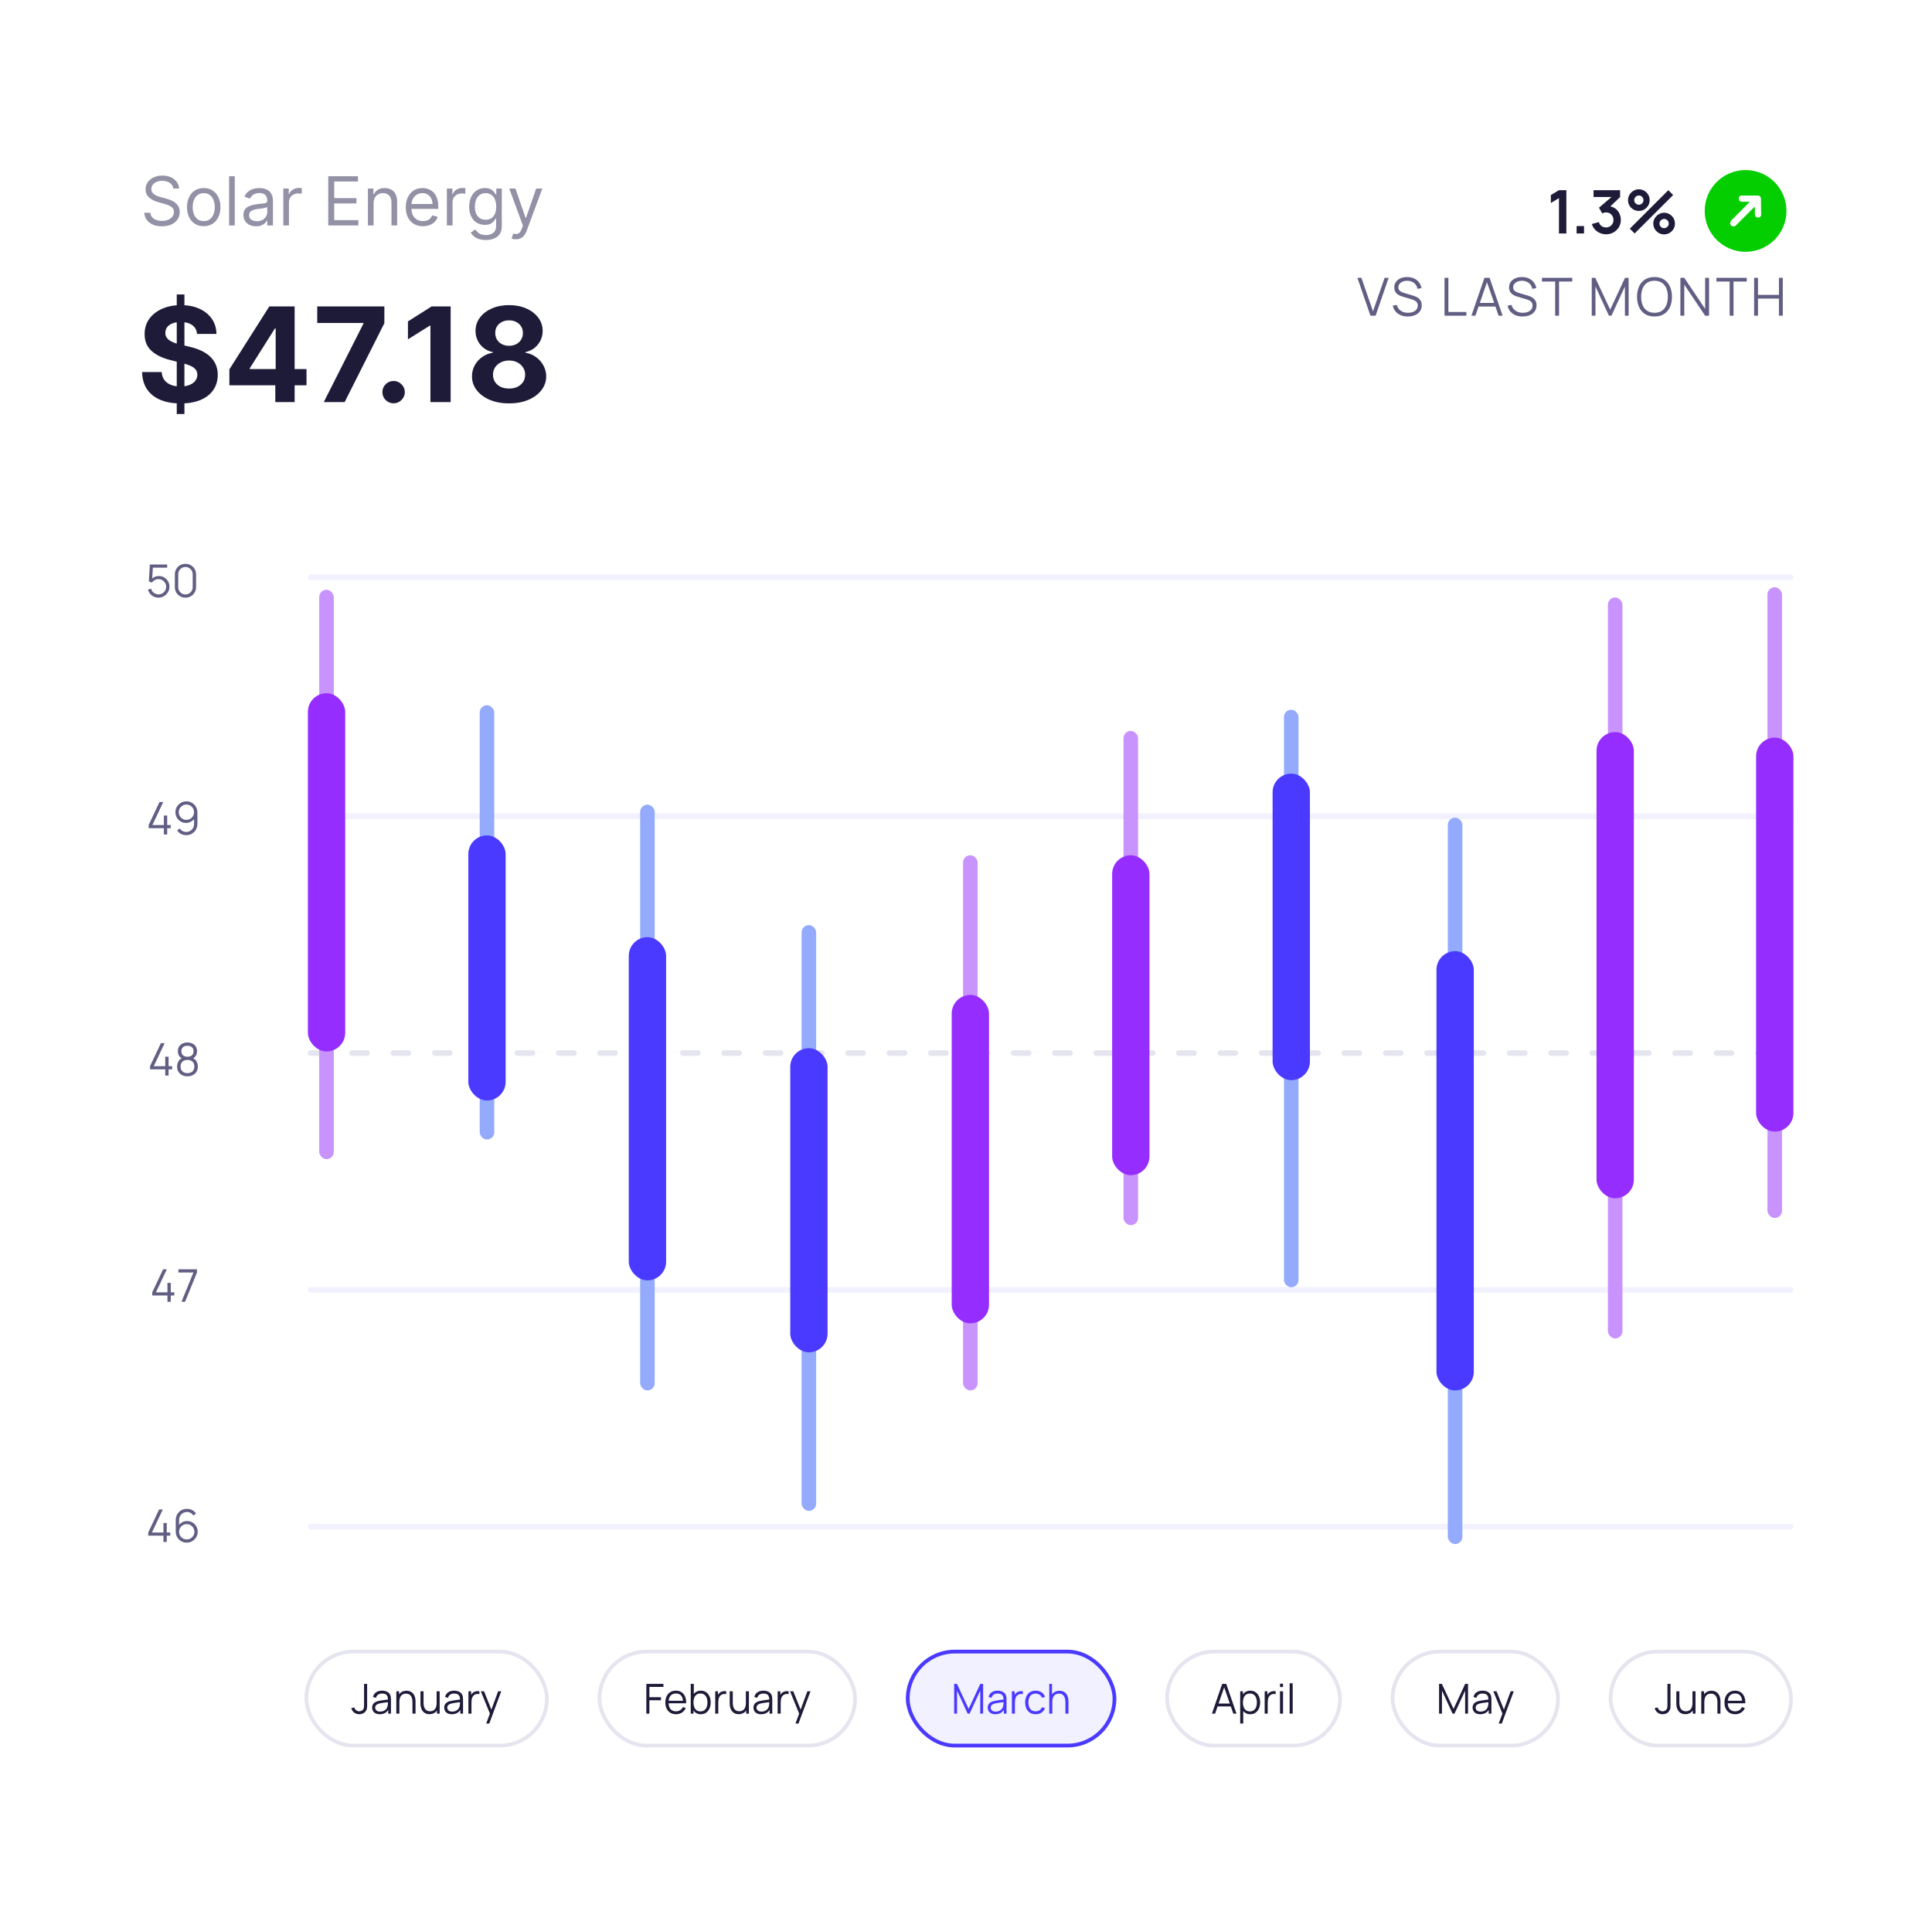 <svg width="514" height="513" viewBox="0 0 514 513" fill="none" xmlns="http://www.w3.org/2000/svg">
<g filter="url(#filter0_d_3769_2485)">
<path d="M6 24.933C6 13.887 14.954 4.933 26 4.933H488C499.046 4.933 508 13.887 508 24.933V484.933C508 495.979 499.046 504.933 488 504.933H26C14.954 504.933 6 495.979 6 484.933V24.933Z" fill="white"/>
</g>
<rect x="310.5" y="439.433" width="46" height="25" rx="12.5" stroke="#E5E5EF"/>
<path d="M322.43 455.933L325.158 448.013H326.23L328.958 455.933H328.117L325.526 448.464H325.845L323.271 455.933H322.43ZM323.645 454.014V453.255H327.737V454.014H323.645ZM332.619 456.098C332.073 456.098 331.611 455.961 331.233 455.686C330.855 455.407 330.569 455.031 330.375 454.558C330.181 454.081 330.084 453.548 330.084 452.958C330.084 452.356 330.181 451.821 330.375 451.352C330.573 450.879 330.863 450.506 331.244 450.235C331.625 449.964 332.095 449.828 332.652 449.828C333.195 449.828 333.66 449.966 334.049 450.241C334.438 450.516 334.735 450.89 334.94 451.363C335.149 451.836 335.254 452.367 335.254 452.958C335.254 453.552 335.149 454.085 334.94 454.558C334.731 455.031 334.43 455.407 334.038 455.686C333.646 455.961 333.173 456.098 332.619 456.098ZM329.946 458.573V449.993H330.672V454.465H330.76V458.573H329.946ZM332.537 455.345C332.951 455.345 333.296 455.24 333.571 455.031C333.846 454.822 334.051 454.538 334.187 454.179C334.326 453.816 334.396 453.409 334.396 452.958C334.396 452.51 334.328 452.107 334.192 451.748C334.056 451.388 333.849 451.104 333.571 450.895C333.296 450.686 332.945 450.582 332.52 450.582C332.106 450.582 331.761 450.682 331.486 450.884C331.215 451.086 331.011 451.366 330.876 451.726C330.74 452.081 330.672 452.492 330.672 452.958C330.672 453.416 330.74 453.827 330.876 454.19C331.011 454.549 331.217 454.831 331.492 455.037C331.767 455.242 332.115 455.345 332.537 455.345ZM336.461 455.933V449.993H337.187V451.423L337.044 451.236C337.11 451.06 337.197 450.899 337.303 450.752C337.409 450.602 337.525 450.479 337.649 450.384C337.803 450.248 337.983 450.145 338.188 450.076C338.394 450.002 338.601 449.96 338.81 449.949C339.019 449.934 339.21 449.949 339.382 449.993V450.752C339.166 450.697 338.929 450.684 338.672 450.714C338.416 450.743 338.179 450.846 337.963 451.022C337.765 451.176 337.616 451.361 337.517 451.577C337.418 451.79 337.352 452.017 337.319 452.259C337.286 452.497 337.27 452.734 337.27 452.969V455.933H336.461ZM340.535 448.866V447.958H341.344V448.866H340.535ZM340.535 455.933V449.993H341.344V455.933H340.535ZM343.103 455.933V447.848H343.911V455.933H343.103Z" fill="#1E1B39"/>
<rect x="370.5" y="439.433" width="44" height="25" rx="12.5" stroke="#E5E5EF"/>
<path d="M382.855 455.933V448.013H383.598L386.711 454.674L389.807 448.013H390.561V455.928H389.791V449.817L386.969 455.933H386.447L383.631 449.817V455.933H382.855ZM393.804 456.098C393.357 456.098 392.981 456.017 392.676 455.856C392.376 455.695 392.15 455.48 392 455.213C391.85 454.945 391.774 454.653 391.774 454.338C391.774 454.015 391.839 453.74 391.967 453.513C392.099 453.282 392.277 453.093 392.5 452.947C392.728 452.8 392.99 452.688 393.287 452.611C393.588 452.538 393.919 452.474 394.282 452.419C394.649 452.36 395.007 452.31 395.355 452.27C395.707 452.226 396.015 452.184 396.279 452.144L395.993 452.32C396.004 451.733 395.89 451.298 395.652 451.016C395.414 450.734 394.999 450.593 394.409 450.593C394.002 450.593 393.657 450.684 393.375 450.868C393.096 451.051 392.9 451.341 392.786 451.737L392 451.506C392.136 450.974 392.409 450.561 392.819 450.268C393.23 449.975 393.764 449.828 394.42 449.828C394.963 449.828 395.423 449.931 395.8 450.136C396.182 450.338 396.451 450.631 396.609 451.016C396.682 451.188 396.73 451.381 396.752 451.594C396.774 451.806 396.785 452.023 396.785 452.243V455.933H396.064V454.443L396.273 454.531C396.072 455.04 395.758 455.429 395.333 455.697C394.908 455.964 394.398 456.098 393.804 456.098ZM393.897 455.4C394.275 455.4 394.605 455.332 394.887 455.196C395.17 455.06 395.397 454.875 395.569 454.641C395.742 454.402 395.854 454.135 395.905 453.838C395.949 453.647 395.973 453.438 395.976 453.211C395.98 452.98 395.982 452.807 395.982 452.694L396.29 452.853C396.015 452.89 395.716 452.926 395.393 452.963C395.074 453 394.759 453.042 394.447 453.09C394.139 453.137 393.861 453.194 393.611 453.26C393.443 453.308 393.28 453.376 393.122 453.464C392.964 453.548 392.834 453.662 392.731 453.805C392.632 453.948 392.583 454.125 392.583 454.338C392.583 454.51 392.625 454.677 392.709 454.839C392.797 455 392.937 455.134 393.127 455.24C393.322 455.346 393.578 455.4 393.897 455.4ZM398.731 458.573L399.88 455.455L399.897 456.379L397.295 449.993H398.153L400.287 455.334H399.935L401.904 449.993H402.729L399.539 458.573H398.731Z" fill="#1E1B39"/>
<rect x="428.5" y="439.433" width="48" height="25" rx="12.5" stroke="#E5E5EF"/>
<path d="M442.339 456.093C441.811 456.093 441.358 455.946 440.981 455.653C440.603 455.359 440.348 454.967 440.216 454.476L441.025 454.283C441.091 454.573 441.243 454.818 441.481 455.02C441.723 455.218 442.007 455.317 442.334 455.317C442.539 455.317 442.746 455.268 442.955 455.169C443.168 455.07 443.335 454.906 443.456 454.679C443.536 454.521 443.582 454.351 443.593 454.168C443.608 453.981 443.615 453.757 443.615 453.497V448.013H444.429V453.497C444.429 453.717 444.427 453.916 444.424 454.096C444.42 454.272 444.4 454.443 444.363 454.608C444.33 454.769 444.266 454.932 444.171 455.097C443.98 455.431 443.723 455.68 443.401 455.845C443.082 456.01 442.728 456.093 442.339 456.093ZM448.36 456.082C448.005 456.082 447.693 456.027 447.425 455.917C447.161 455.807 446.936 455.658 446.749 455.471C446.566 455.284 446.417 455.071 446.303 454.833C446.19 454.591 446.107 454.336 446.056 454.069C446.005 453.797 445.979 453.528 445.979 453.26V449.993H446.793V453.024C446.793 453.35 446.824 453.652 446.886 453.931C446.949 454.21 447.048 454.454 447.183 454.663C447.323 454.868 447.501 455.027 447.717 455.141C447.937 455.255 448.203 455.312 448.514 455.312C448.8 455.312 449.052 455.262 449.268 455.163C449.488 455.064 449.671 454.923 449.818 454.74C449.968 454.553 450.082 454.327 450.159 454.063C450.236 453.795 450.274 453.495 450.274 453.161L450.846 453.288C450.846 453.896 450.74 454.408 450.527 454.822C450.315 455.236 450.021 455.55 449.647 455.763C449.273 455.975 448.844 456.082 448.36 456.082ZM450.357 455.933V454.47H450.274V449.993H451.083V455.933H450.357ZM456.91 455.933V452.903C456.91 452.573 456.879 452.27 456.817 451.995C456.754 451.716 456.653 451.474 456.514 451.269C456.378 451.06 456.201 450.899 455.981 450.785C455.764 450.671 455.5 450.615 455.189 450.615C454.903 450.615 454.65 450.664 454.43 450.763C454.213 450.862 454.03 451.005 453.88 451.192C453.733 451.375 453.621 451.599 453.544 451.863C453.467 452.127 453.429 452.428 453.429 452.765L452.857 452.639C452.857 452.03 452.963 451.518 453.176 451.104C453.388 450.69 453.682 450.376 454.056 450.164C454.43 449.951 454.859 449.845 455.343 449.845C455.698 449.845 456.008 449.9 456.272 450.01C456.54 450.12 456.765 450.268 456.949 450.455C457.136 450.642 457.286 450.857 457.4 451.099C457.513 451.337 457.596 451.592 457.647 451.863C457.698 452.131 457.724 452.398 457.724 452.666V455.933H456.91ZM452.615 455.933V449.993H453.346V451.456H453.429V455.933H452.615ZM461.633 456.098C461.053 456.098 460.551 455.97 460.126 455.713C459.704 455.456 459.376 455.095 459.141 454.63C458.906 454.164 458.789 453.618 458.789 452.991C458.789 452.342 458.905 451.781 459.136 451.308C459.367 450.835 459.691 450.47 460.109 450.213C460.531 449.956 461.028 449.828 461.6 449.828C462.186 449.828 462.687 449.964 463.101 450.235C463.515 450.503 463.829 450.888 464.042 451.39C464.254 451.892 464.351 452.492 464.333 453.189H463.508V452.903C463.493 452.133 463.327 451.551 463.008 451.159C462.692 450.767 462.23 450.571 461.622 450.571C460.984 450.571 460.494 450.778 460.153 451.192C459.816 451.606 459.647 452.197 459.647 452.963C459.647 453.711 459.816 454.292 460.153 454.707C460.494 455.117 460.976 455.323 461.6 455.323C462.025 455.323 462.395 455.225 462.711 455.031C463.03 454.833 463.281 454.549 463.464 454.179L464.218 454.47C463.983 454.987 463.636 455.389 463.178 455.675C462.723 455.957 462.208 456.098 461.633 456.098ZM459.361 453.189V452.512H463.899V453.189H459.361Z" fill="#1E1B39"/>
<rect x="241.5" y="439.433" width="55" height="25" rx="12.5" fill="#F2F1FF"/>
<rect x="241.5" y="439.433" width="55" height="25" rx="12.5" stroke="#4A3AFF"/>
<path d="M253.85 455.933V448.013H254.593L257.706 454.674L260.802 448.013H261.556V455.928H260.786V449.817L257.964 455.933H257.442L254.626 449.817V455.933H253.85ZM264.799 456.098C264.351 456.098 263.975 456.017 263.671 455.856C263.37 455.695 263.145 455.48 262.995 455.213C262.844 454.945 262.769 454.653 262.769 454.338C262.769 454.015 262.833 453.74 262.962 453.513C263.094 453.282 263.271 453.093 263.495 452.947C263.722 452.8 263.985 452.688 264.282 452.611C264.582 452.538 264.914 452.474 265.277 452.419C265.644 452.36 266.001 452.31 266.35 452.27C266.702 452.226 267.01 452.184 267.274 452.144L266.988 452.32C266.999 451.733 266.885 451.298 266.647 451.016C266.408 450.734 265.994 450.593 265.404 450.593C264.997 450.593 264.652 450.684 264.37 450.868C264.091 451.051 263.895 451.341 263.781 451.737L262.995 451.506C263.13 450.974 263.403 450.561 263.814 450.268C264.225 449.975 264.758 449.828 265.415 449.828C265.957 449.828 266.417 449.931 266.795 450.136C267.176 450.338 267.446 450.631 267.604 451.016C267.677 451.188 267.725 451.381 267.747 451.594C267.769 451.806 267.78 452.023 267.78 452.243V455.933H267.059V454.443L267.268 454.531C267.066 455.04 266.753 455.429 266.328 455.697C265.902 455.964 265.393 456.098 264.799 456.098ZM264.892 455.4C265.27 455.4 265.6 455.332 265.882 455.196C266.164 455.06 266.392 454.875 266.564 454.641C266.736 454.402 266.848 454.135 266.9 453.838C266.944 453.647 266.967 453.438 266.971 453.211C266.975 452.98 266.977 452.807 266.977 452.694L267.285 452.853C267.01 452.89 266.711 452.926 266.388 452.963C266.069 453 265.754 453.042 265.442 453.09C265.134 453.137 264.855 453.194 264.606 453.26C264.437 453.308 264.274 453.376 264.117 453.464C263.959 453.548 263.829 453.662 263.726 453.805C263.627 453.948 263.578 454.125 263.578 454.338C263.578 454.51 263.62 454.677 263.704 454.839C263.792 455 263.931 455.134 264.122 455.24C264.316 455.346 264.573 455.4 264.892 455.4ZM269.211 455.933V449.993H269.937V451.423L269.794 451.236C269.86 451.06 269.947 450.899 270.053 450.752C270.159 450.602 270.275 450.479 270.399 450.384C270.553 450.248 270.733 450.145 270.938 450.076C271.144 450.002 271.351 449.96 271.56 449.949C271.769 449.934 271.96 449.949 272.132 449.993V450.752C271.916 450.697 271.679 450.684 271.422 450.714C271.166 450.743 270.929 450.846 270.713 451.022C270.515 451.176 270.366 451.361 270.267 451.577C270.168 451.79 270.102 452.017 270.069 452.259C270.036 452.497 270.02 452.734 270.02 452.969V455.933H269.211ZM275.532 456.098C274.934 456.098 274.428 455.964 274.014 455.697C273.6 455.429 273.284 455.06 273.068 454.591C272.855 454.118 272.745 453.575 272.738 452.963C272.745 452.34 272.859 451.793 273.079 451.324C273.299 450.851 273.616 450.484 274.03 450.224C274.445 449.96 274.947 449.828 275.537 449.828C276.139 449.828 276.661 449.975 277.105 450.268C277.552 450.561 277.858 450.963 278.023 451.473L277.231 451.726C277.092 451.37 276.87 451.095 276.566 450.901C276.265 450.703 275.921 450.604 275.532 450.604C275.096 450.604 274.734 450.704 274.448 450.906C274.162 451.104 273.95 451.381 273.81 451.737C273.671 452.092 273.6 452.501 273.596 452.963C273.603 453.674 273.768 454.246 274.091 454.679C274.414 455.108 274.894 455.323 275.532 455.323C275.935 455.323 276.278 455.231 276.56 455.048C276.846 454.861 277.063 454.589 277.209 454.234L278.023 454.476C277.803 455.004 277.481 455.407 277.055 455.686C276.63 455.961 276.122 456.098 275.532 456.098ZM283.449 455.933V452.903C283.449 452.573 283.418 452.27 283.355 451.995C283.293 451.716 283.192 451.474 283.053 451.269C282.917 451.06 282.739 450.899 282.519 450.785C282.303 450.671 282.039 450.615 281.727 450.615C281.441 450.615 281.188 450.664 280.968 450.763C280.752 450.862 280.569 451.005 280.418 451.192C280.272 451.375 280.16 451.599 280.083 451.863C280.006 452.127 279.967 452.428 279.967 452.765L279.395 452.639C279.395 452.03 279.502 451.518 279.714 451.104C279.927 450.69 280.22 450.376 280.594 450.164C280.968 449.951 281.397 449.845 281.881 449.845C282.237 449.845 282.547 449.9 282.811 450.01C283.078 450.12 283.304 450.268 283.487 450.455C283.674 450.642 283.825 450.857 283.938 451.099C284.052 451.337 284.134 451.592 284.186 451.863C284.237 452.131 284.263 452.398 284.263 452.666V455.933H283.449ZM279.153 455.933V448.013H279.885V452.485H279.967V455.933H279.153Z" fill="#4A3AFF"/>
<rect x="159.5" y="439.433" width="68" height="25" rx="12.5" stroke="#E5E5EF"/>
<path d="M171.958 455.933V448.013H176.507V448.822H172.767V451.572H175.847V452.375H172.767V455.933H171.958ZM179.854 456.098C179.274 456.098 178.772 455.97 178.347 455.713C177.925 455.456 177.597 455.095 177.362 454.63C177.128 454.164 177.01 453.618 177.01 452.991C177.01 452.342 177.126 451.781 177.357 451.308C177.588 450.835 177.912 450.47 178.33 450.213C178.752 449.956 179.249 449.828 179.821 449.828C180.407 449.828 180.908 449.964 181.322 450.235C181.737 450.503 182.05 450.888 182.263 451.39C182.475 451.892 182.573 452.492 182.554 453.189H181.729V452.903C181.715 452.133 181.548 451.551 181.229 451.159C180.913 450.767 180.451 450.571 179.843 450.571C179.205 450.571 178.715 450.778 178.374 451.192C178.037 451.606 177.868 452.197 177.868 452.963C177.868 453.711 178.037 454.292 178.374 454.707C178.715 455.117 179.197 455.323 179.821 455.323C180.246 455.323 180.616 455.225 180.932 455.031C181.251 454.833 181.502 454.549 181.685 454.179L182.439 454.47C182.204 454.987 181.858 455.389 181.399 455.675C180.945 455.957 180.429 456.098 179.854 456.098ZM177.582 453.189V452.512H182.12V453.189H177.582ZM186.442 456.098C185.896 456.098 185.434 455.961 185.056 455.686C184.679 455.407 184.393 455.031 184.198 454.558C184.004 454.081 183.907 453.548 183.907 452.958C183.907 452.356 184.004 451.821 184.198 451.352C184.396 450.879 184.686 450.506 185.067 450.235C185.449 449.964 185.918 449.828 186.475 449.828C187.018 449.828 187.484 449.966 187.872 450.241C188.261 450.516 188.558 450.89 188.763 451.363C188.972 451.836 189.077 452.367 189.077 452.958C189.077 453.552 188.972 454.085 188.763 454.558C188.554 455.031 188.254 455.407 187.861 455.686C187.469 455.961 186.996 456.098 186.442 456.098ZM183.769 455.933V448.013H184.583V451.462H184.495V455.933H183.769ZM186.36 455.345C186.774 455.345 187.119 455.24 187.394 455.031C187.669 454.822 187.874 454.538 188.01 454.179C188.149 453.816 188.219 453.409 188.219 452.958C188.219 452.51 188.151 452.107 188.015 451.748C187.88 451.388 187.673 451.104 187.394 450.895C187.119 450.686 186.769 450.582 186.343 450.582C185.929 450.582 185.584 450.682 185.309 450.884C185.038 451.086 184.835 451.366 184.699 451.726C184.563 452.081 184.495 452.492 184.495 452.958C184.495 453.416 184.563 453.827 184.699 454.19C184.835 454.549 185.04 454.831 185.315 455.037C185.59 455.242 185.938 455.345 186.36 455.345ZM190.285 455.933V449.993H191.011V451.423L190.868 451.236C190.934 451.06 191.02 450.899 191.126 450.752C191.232 450.602 191.348 450.479 191.473 450.384C191.627 450.248 191.806 450.145 192.012 450.076C192.217 450.002 192.424 449.96 192.633 449.949C192.842 449.934 193.033 449.949 193.205 449.993V450.752C192.989 450.697 192.752 450.684 192.496 450.714C192.239 450.743 192.002 450.846 191.786 451.022C191.588 451.176 191.44 451.361 191.341 451.577C191.242 451.79 191.176 452.017 191.143 452.259C191.11 452.497 191.093 452.734 191.093 452.969V455.933H190.285ZM196.52 456.082C196.164 456.082 195.853 456.027 195.585 455.917C195.321 455.807 195.096 455.658 194.909 455.471C194.725 455.284 194.577 455.071 194.463 454.833C194.349 454.591 194.267 454.336 194.216 454.069C194.164 453.797 194.139 453.528 194.139 453.26V449.993H194.953V453.024C194.953 453.35 194.984 453.652 195.046 453.931C195.108 454.21 195.207 454.454 195.343 454.663C195.482 454.868 195.66 455.027 195.877 455.141C196.097 455.255 196.362 455.312 196.674 455.312C196.96 455.312 197.211 455.262 197.428 455.163C197.648 455.064 197.831 454.923 197.978 454.74C198.128 454.553 198.242 454.327 198.319 454.063C198.396 453.795 198.434 453.495 198.434 453.161L199.006 453.288C199.006 453.896 198.9 454.408 198.687 454.822C198.474 455.236 198.181 455.55 197.807 455.763C197.433 455.975 197.004 456.082 196.52 456.082ZM198.517 455.933V454.47H198.434V449.993H199.243V455.933H198.517ZM202.479 456.098C202.032 456.098 201.656 456.017 201.352 455.856C201.051 455.695 200.826 455.48 200.675 455.213C200.525 454.945 200.45 454.653 200.45 454.338C200.45 454.015 200.514 453.74 200.642 453.513C200.774 453.282 200.952 453.093 201.176 452.947C201.403 452.8 201.665 452.688 201.962 452.611C202.263 452.538 202.595 452.474 202.958 452.419C203.324 452.36 203.682 452.31 204.03 452.27C204.382 452.226 204.69 452.184 204.954 452.144L204.668 452.32C204.679 451.733 204.566 451.298 204.327 451.016C204.089 450.734 203.675 450.593 203.084 450.593C202.677 450.593 202.333 450.684 202.05 450.868C201.772 451.051 201.575 451.341 201.462 451.737L200.675 451.506C200.811 450.974 201.084 450.561 201.495 450.268C201.905 449.975 202.439 449.828 203.095 449.828C203.638 449.828 204.098 449.931 204.476 450.136C204.857 450.338 205.127 450.631 205.284 451.016C205.358 451.188 205.405 451.381 205.427 451.594C205.449 451.806 205.46 452.023 205.46 452.243V455.933H204.74V454.443L204.949 454.531C204.747 455.04 204.434 455.429 204.008 455.697C203.583 455.964 203.073 456.098 202.479 456.098ZM202.573 455.4C202.95 455.4 203.28 455.332 203.563 455.196C203.845 455.06 204.072 454.875 204.245 454.641C204.417 454.402 204.529 454.135 204.58 453.838C204.624 453.647 204.648 453.438 204.652 453.211C204.655 452.98 204.657 452.807 204.657 452.694L204.965 452.853C204.69 452.89 204.391 452.926 204.069 452.963C203.75 453 203.434 453.042 203.123 453.09C202.815 453.137 202.536 453.194 202.287 453.26C202.118 453.308 201.955 453.376 201.797 453.464C201.64 453.548 201.509 453.662 201.407 453.805C201.308 453.948 201.258 454.125 201.258 454.338C201.258 454.51 201.3 454.677 201.385 454.839C201.473 455 201.612 455.134 201.803 455.24C201.997 455.346 202.254 455.4 202.573 455.4ZM206.892 455.933V449.993H207.618V451.423L207.475 451.236C207.541 451.06 207.627 450.899 207.734 450.752C207.84 450.602 207.955 450.479 208.08 450.384C208.234 450.248 208.414 450.145 208.619 450.076C208.824 450.002 209.032 449.96 209.241 449.949C209.45 449.934 209.64 449.949 209.813 449.993V450.752C209.596 450.697 209.36 450.684 209.103 450.714C208.846 450.743 208.61 450.846 208.394 451.022C208.196 451.176 208.047 451.361 207.948 451.577C207.849 451.79 207.783 452.017 207.75 452.259C207.717 452.497 207.701 452.734 207.701 452.969V455.933H206.892ZM211.628 458.573L212.777 455.455L212.794 456.379L210.192 449.993H211.05L213.184 455.334H212.832L214.801 449.993H215.626L212.436 458.573H211.628Z" fill="#1E1B39"/>
<rect x="81.5" y="439.433" width="64" height="25" rx="12.5" stroke="#E5E5EF"/>
<path d="M95.583 456.093C95.055 456.093 94.603 455.946 94.225 455.653C93.847 455.359 93.592 454.967 93.46 454.476L94.269 454.283C94.335 454.573 94.487 454.818 94.725 455.02C94.967 455.218 95.252 455.317 95.578 455.317C95.783 455.317 95.99 455.268 96.199 455.169C96.412 455.07 96.579 454.906 96.7 454.679C96.781 454.521 96.826 454.351 96.837 454.168C96.852 453.981 96.859 453.757 96.859 453.497V448.013H97.673V453.497C97.673 453.717 97.672 453.916 97.668 454.096C97.664 454.272 97.644 454.443 97.607 454.608C97.574 454.769 97.51 454.932 97.415 455.097C97.224 455.431 96.968 455.68 96.645 455.845C96.326 456.01 95.972 456.093 95.583 456.093ZM101.032 456.098C100.585 456.098 100.209 456.017 99.905 455.856C99.604 455.695 99.379 455.48 99.228 455.213C99.078 454.945 99.003 454.653 99.003 454.338C99.003 454.015 99.067 453.74 99.195 453.513C99.328 453.282 99.505 453.093 99.729 452.947C99.956 452.8 100.218 452.688 100.515 452.611C100.816 452.538 101.148 452.474 101.511 452.419C101.878 452.36 102.235 452.31 102.583 452.27C102.935 452.226 103.243 452.184 103.507 452.144L103.221 452.32C103.232 451.733 103.119 451.298 102.88 451.016C102.642 450.734 102.228 450.593 101.637 450.593C101.23 450.593 100.886 450.684 100.603 450.868C100.325 451.051 100.129 451.341 100.015 451.737L99.228 451.506C99.364 450.974 99.637 450.561 100.048 450.268C100.459 449.975 100.992 449.828 101.648 449.828C102.191 449.828 102.651 449.931 103.029 450.136C103.41 450.338 103.68 450.631 103.837 451.016C103.911 451.188 103.958 451.381 103.98 451.594C104.002 451.806 104.013 452.023 104.013 452.243V455.933H103.293V454.443L103.502 454.531C103.3 455.04 102.987 455.429 102.561 455.697C102.136 455.964 101.626 456.098 101.032 456.098ZM101.126 455.4C101.504 455.4 101.834 455.332 102.116 455.196C102.398 455.06 102.626 454.875 102.798 454.641C102.97 454.402 103.082 454.135 103.133 453.838C103.177 453.647 103.201 453.438 103.205 453.211C103.209 452.98 103.21 452.807 103.21 452.694L103.518 452.853C103.243 452.89 102.945 452.926 102.622 452.963C102.303 453 101.988 453.042 101.676 453.09C101.368 453.137 101.089 453.194 100.84 453.26C100.671 453.308 100.508 453.376 100.35 453.464C100.193 453.548 100.063 453.662 99.96 453.805C99.861 453.948 99.811 454.125 99.811 454.338C99.811 454.51 99.854 454.677 99.938 454.839C100.026 455 100.165 455.134 100.356 455.24C100.55 455.346 100.807 455.4 101.126 455.4ZM109.735 455.933V452.903C109.735 452.573 109.704 452.27 109.642 451.995C109.579 451.716 109.479 451.474 109.339 451.269C109.204 451.06 109.026 450.899 108.806 450.785C108.589 450.671 108.325 450.615 108.014 450.615C107.728 450.615 107.475 450.664 107.255 450.763C107.038 450.862 106.855 451.005 106.705 451.192C106.558 451.375 106.446 451.599 106.369 451.863C106.292 452.127 106.254 452.428 106.254 452.765L105.682 452.639C105.682 452.03 105.788 451.518 106.001 451.104C106.213 450.69 106.507 450.376 106.881 450.164C107.255 449.951 107.684 449.845 108.168 449.845C108.523 449.845 108.833 449.9 109.097 450.01C109.365 450.12 109.59 450.268 109.774 450.455C109.961 450.642 110.111 450.857 110.225 451.099C110.338 451.337 110.421 451.592 110.472 451.863C110.524 452.131 110.549 452.398 110.549 452.666V455.933H109.735ZM105.44 455.933V449.993H106.171V451.456H106.254V455.933H105.44ZM114.248 456.082C113.892 456.082 113.581 456.027 113.313 455.917C113.049 455.807 112.824 455.658 112.637 455.471C112.453 455.284 112.305 455.071 112.191 454.833C112.077 454.591 111.995 454.336 111.944 454.069C111.892 453.797 111.867 453.528 111.867 453.26V449.993H112.681V453.024C112.681 453.35 112.712 453.652 112.774 453.931C112.836 454.21 112.935 454.454 113.071 454.663C113.21 454.868 113.388 455.027 113.605 455.141C113.825 455.255 114.09 455.312 114.402 455.312C114.688 455.312 114.939 455.262 115.156 455.163C115.376 455.064 115.559 454.923 115.706 454.74C115.856 454.553 115.97 454.327 116.047 454.063C116.124 453.795 116.162 453.495 116.162 453.161L116.734 453.288C116.734 453.896 116.628 454.408 116.415 454.822C116.202 455.236 115.909 455.55 115.535 455.763C115.161 455.975 114.732 456.082 114.248 456.082ZM116.245 455.933V454.47H116.162V449.993H116.971V455.933H116.245ZM120.207 456.098C119.76 456.098 119.384 456.017 119.08 455.856C118.779 455.695 118.554 455.48 118.403 455.213C118.253 454.945 118.178 454.653 118.178 454.338C118.178 454.015 118.242 453.74 118.37 453.513C118.502 453.282 118.68 453.093 118.904 452.947C119.131 452.8 119.393 452.688 119.69 452.611C119.991 452.538 120.323 452.474 120.686 452.419C121.052 452.36 121.41 452.31 121.758 452.27C122.11 452.226 122.418 452.184 122.682 452.144L122.396 452.32C122.407 451.733 122.294 451.298 122.055 451.016C121.817 450.734 121.403 450.593 120.812 450.593C120.405 450.593 120.061 450.684 119.778 450.868C119.5 451.051 119.303 451.341 119.19 451.737L118.403 451.506C118.539 450.974 118.812 450.561 119.223 450.268C119.633 449.975 120.167 449.828 120.823 449.828C121.366 449.828 121.826 449.931 122.204 450.136C122.585 450.338 122.855 450.631 123.012 451.016C123.086 451.188 123.133 451.381 123.155 451.594C123.177 451.806 123.188 452.023 123.188 452.243V455.933H122.468V454.443L122.677 454.531C122.475 455.04 122.162 455.429 121.736 455.697C121.311 455.964 120.801 456.098 120.207 456.098ZM120.301 455.4C120.678 455.4 121.008 455.332 121.291 455.196C121.573 455.06 121.8 454.875 121.973 454.641C122.145 454.402 122.257 454.135 122.308 453.838C122.352 453.647 122.376 453.438 122.38 453.211C122.383 452.98 122.385 452.807 122.385 452.694L122.693 452.853C122.418 452.89 122.119 452.926 121.797 452.963C121.478 453 121.162 453.042 120.851 453.09C120.543 453.137 120.264 453.194 120.015 453.26C119.846 453.308 119.683 453.376 119.525 453.464C119.368 453.548 119.237 453.662 119.135 453.805C119.036 453.948 118.986 454.125 118.986 454.338C118.986 454.51 119.028 454.677 119.113 454.839C119.201 455 119.34 455.134 119.531 455.24C119.725 455.346 119.982 455.4 120.301 455.4ZM124.62 455.933V449.993H125.346V451.423L125.203 451.236C125.269 451.06 125.355 450.899 125.462 450.752C125.568 450.602 125.683 450.479 125.808 450.384C125.962 450.248 126.142 450.145 126.347 450.076C126.552 450.002 126.76 449.96 126.969 449.949C127.178 449.934 127.368 449.949 127.541 449.993V450.752C127.324 450.697 127.088 450.684 126.831 450.714C126.574 450.743 126.338 450.846 126.122 451.022C125.924 451.176 125.775 451.361 125.676 451.577C125.577 451.79 125.511 452.017 125.478 452.259C125.445 452.497 125.429 452.734 125.429 452.969V455.933H124.62ZM129.356 458.573L130.505 455.455L130.522 456.379L127.92 449.993H128.778L130.912 455.334H130.56L132.529 449.993H133.354L130.164 458.573H129.356Z" fill="#1E1B39"/>
<path d="M43.478 410.261V408.587H39.434V407.747L42.326 401.621H43.316L40.424 407.747H43.478V405.227H44.366V407.747H45.308V408.587H44.366V410.261H43.478ZM49.674 410.441C49.134 410.441 48.642 410.311 48.198 410.051C47.758 409.787 47.406 409.431 47.142 408.983C46.882 408.531 46.752 408.023 46.752 407.459V404.465C46.752 403.885 46.882 403.369 47.142 402.917C47.402 402.461 47.756 402.103 48.204 401.843C48.656 401.579 49.168 401.447 49.74 401.447C50.232 401.447 50.688 401.555 51.108 401.771C51.532 401.987 51.878 402.289 52.146 402.677L51.468 403.235C51.284 402.947 51.04 402.717 50.736 402.545C50.432 402.373 50.1 402.287 49.74 402.287C49.336 402.287 48.976 402.385 48.66 402.581C48.344 402.777 48.096 403.035 47.916 403.355C47.736 403.671 47.646 404.015 47.646 404.387V406.271L47.424 406.019C47.676 405.623 48.006 405.303 48.414 405.059C48.826 404.815 49.274 404.693 49.758 404.693C50.294 404.693 50.776 404.821 51.204 405.077C51.632 405.329 51.972 405.671 52.224 406.103C52.476 406.535 52.602 407.019 52.602 407.555C52.602 408.087 52.468 408.571 52.2 409.007C51.936 409.443 51.582 409.791 51.138 410.051C50.698 410.311 50.21 410.441 49.674 410.441ZM49.674 409.583C50.05 409.583 50.392 409.493 50.7 409.313C51.012 409.133 51.258 408.889 51.438 408.581C51.622 408.273 51.714 407.931 51.714 407.555C51.714 407.179 51.622 406.837 51.438 406.529C51.258 406.217 51.014 405.971 50.706 405.791C50.398 405.607 50.056 405.515 49.68 405.515C49.304 405.515 48.962 405.607 48.654 405.791C48.346 405.971 48.1 406.217 47.916 406.529C47.736 406.837 47.646 407.179 47.646 407.555C47.646 407.927 47.736 408.267 47.916 408.575C48.096 408.883 48.34 409.129 48.648 409.313C48.956 409.493 49.298 409.583 49.674 409.583Z" fill="#615E83"/>
<path d="M43.959 286.188V284.514H39.914V283.674L42.806 277.548H43.797L40.904 283.674H43.959V281.154H44.846V283.674H45.788V284.514H44.846V286.188H43.959ZM49.867 286.368C49.327 286.368 48.849 286.26 48.433 286.044C48.021 285.828 47.697 285.526 47.461 285.138C47.229 284.746 47.113 284.288 47.113 283.764C47.113 283.228 47.243 282.752 47.503 282.336C47.763 281.916 48.159 281.598 48.691 281.382L48.679 281.73C48.235 281.566 47.897 281.298 47.665 280.926C47.433 280.554 47.317 280.142 47.317 279.69C47.317 279.21 47.427 278.798 47.647 278.454C47.867 278.106 48.167 277.838 48.547 277.65C48.931 277.462 49.371 277.368 49.867 277.368C50.363 277.368 50.803 277.462 51.187 277.65C51.571 277.838 51.873 278.106 52.093 278.454C52.313 278.798 52.423 279.21 52.423 279.69C52.423 280.142 52.311 280.552 52.087 280.92C51.867 281.288 51.529 281.558 51.073 281.73L51.043 281.382C51.575 281.594 51.973 281.91 52.237 282.33C52.505 282.75 52.639 283.228 52.639 283.764C52.639 284.288 52.521 284.746 52.285 285.138C52.049 285.526 51.723 285.828 51.307 286.044C50.891 286.26 50.411 286.368 49.867 286.368ZM49.867 285.522C50.411 285.522 50.853 285.372 51.193 285.072C51.533 284.768 51.703 284.332 51.703 283.764C51.703 283.188 51.535 282.752 51.199 282.456C50.863 282.156 50.419 282.006 49.867 282.006C49.315 282.006 48.873 282.156 48.541 282.456C48.209 282.752 48.043 283.188 48.043 283.764C48.043 284.332 48.211 284.768 48.547 285.072C48.883 285.372 49.323 285.522 49.867 285.522ZM49.867 281.154C50.347 281.154 50.737 281.032 51.037 280.788C51.337 280.54 51.487 280.174 51.487 279.69C51.487 279.206 51.337 278.844 51.037 278.604C50.737 278.36 50.347 278.238 49.867 278.238C49.387 278.238 48.997 278.36 48.697 278.604C48.401 278.844 48.253 279.206 48.253 279.69C48.253 280.174 48.401 280.54 48.697 280.788C48.997 281.032 49.387 281.154 49.867 281.154Z" fill="#615E83"/>
<path d="M44.546 346.355V344.681H40.502V343.841L43.394 337.715H44.384L41.492 343.841H44.546V341.321H45.434V343.841H46.376V344.681H45.434V346.355H44.546ZM48.282 346.355L51.462 338.573H47.461V337.715H52.404V338.573L49.23 346.355H48.282Z" fill="#615E83"/>
<path d="M43.595 222.022V220.348H39.551V219.508L42.443 213.382H43.433L40.541 219.508H43.595V216.988H44.483V219.508H45.425V220.348H44.483V222.022H43.595ZM49.596 213.208C50.14 213.208 50.632 213.34 51.072 213.604C51.516 213.864 51.868 214.22 52.128 214.672C52.388 215.12 52.518 215.624 52.518 216.184V219.184C52.518 219.76 52.388 220.276 52.128 220.732C51.868 221.188 51.512 221.548 51.06 221.812C50.612 222.072 50.102 222.202 49.53 222.202C49.038 222.202 48.582 222.094 48.162 221.878C47.746 221.658 47.402 221.356 47.13 220.972L47.802 220.414C47.986 220.698 48.23 220.926 48.534 221.098C48.842 221.27 49.174 221.356 49.53 221.356C49.938 221.356 50.298 221.26 50.61 221.068C50.926 220.872 51.174 220.616 51.354 220.3C51.538 219.98 51.63 219.634 51.63 219.262V217.378L51.846 217.63C51.598 218.026 51.268 218.346 50.856 218.59C50.448 218.834 50 218.956 49.512 218.956C48.98 218.956 48.498 218.828 48.066 218.572C47.638 218.316 47.298 217.972 47.046 217.54C46.798 217.108 46.674 216.626 46.674 216.094C46.674 215.562 46.806 215.078 47.07 214.642C47.334 214.202 47.688 213.854 48.132 213.598C48.576 213.338 49.064 213.208 49.596 213.208ZM49.596 214.06C49.22 214.06 48.878 214.152 48.57 214.336C48.262 214.516 48.016 214.76 47.832 215.068C47.652 215.376 47.562 215.718 47.562 216.094C47.562 216.47 47.652 216.812 47.832 217.12C48.012 217.428 48.256 217.674 48.564 217.858C48.872 218.038 49.214 218.128 49.59 218.128C49.966 218.128 50.308 218.038 50.616 217.858C50.928 217.674 51.174 217.428 51.354 217.12C51.538 216.812 51.63 216.47 51.63 216.094C51.63 215.722 51.538 215.382 51.354 215.074C51.174 214.766 50.93 214.52 50.622 214.336C50.314 214.152 49.972 214.06 49.596 214.06Z" fill="#615E83"/>
<path d="M42.144 159.012C41.696 159.012 41.282 158.92 40.902 158.736C40.522 158.552 40.198 158.298 39.93 157.974C39.662 157.65 39.47 157.278 39.354 156.858L40.2 156.63C40.276 156.942 40.414 157.212 40.614 157.44C40.814 157.664 41.048 157.838 41.316 157.962C41.588 158.086 41.872 158.148 42.168 158.148C42.552 158.148 42.896 158.056 43.2 157.872C43.508 157.684 43.752 157.436 43.932 157.128C44.112 156.82 44.202 156.482 44.202 156.114C44.202 155.734 44.108 155.392 43.92 155.088C43.732 154.78 43.484 154.536 43.176 154.356C42.868 154.176 42.532 154.086 42.168 154.086C41.76 154.086 41.408 154.176 41.112 154.356C40.816 154.532 40.58 154.754 40.404 155.022L39.6 154.686L39.864 150.192H44.478V151.038H40.254L40.692 150.624L40.458 154.458L40.236 154.164C40.484 153.88 40.784 153.658 41.136 153.498C41.488 153.338 41.858 153.258 42.246 153.258C42.778 153.258 43.258 153.386 43.686 153.642C44.114 153.894 44.454 154.236 44.706 154.668C44.958 155.1 45.084 155.582 45.084 156.114C45.084 156.642 44.95 157.126 44.682 157.566C44.414 158.002 44.058 158.352 43.614 158.616C43.17 158.88 42.68 159.012 42.144 159.012ZM49.34 159.012C48.808 159.012 48.328 158.888 47.9 158.64C47.476 158.392 47.14 158.056 46.892 157.632C46.644 157.204 46.52 156.724 46.52 156.192V152.832C46.52 152.3 46.644 151.822 46.892 151.398C47.14 150.97 47.476 150.632 47.9 150.384C48.328 150.136 48.808 150.012 49.34 150.012C49.872 150.012 50.35 150.136 50.774 150.384C51.202 150.632 51.54 150.97 51.788 151.398C52.036 151.822 52.16 152.3 52.16 152.832V156.192C52.16 156.724 52.036 157.204 51.788 157.632C51.54 158.056 51.202 158.392 50.774 158.64C50.35 158.888 49.872 159.012 49.34 159.012ZM49.34 158.16C49.696 158.16 50.02 158.074 50.312 157.902C50.604 157.726 50.836 157.492 51.008 157.2C51.18 156.908 51.266 156.586 51.266 156.234V152.79C51.266 152.434 51.18 152.11 51.008 151.818C50.836 151.526 50.604 151.294 50.312 151.122C50.02 150.946 49.696 150.858 49.34 150.858C48.984 150.858 48.66 150.946 48.368 151.122C48.076 151.294 47.844 151.526 47.672 151.818C47.5 152.11 47.414 152.434 47.414 152.79V156.234C47.414 156.586 47.5 156.908 47.672 157.2C47.844 157.492 48.076 157.726 48.368 157.902C48.66 158.074 48.984 158.16 49.34 158.16Z" fill="#615E83"/>
<line x1="82.658" y1="406.183" x2="476.386" y2="406.183" stroke="#F2F1FF" stroke-width="1.5" stroke-linecap="round"/>
<line x1="82.658" y1="343.183" x2="476.386" y2="343.183" stroke="#F2F1FF" stroke-width="1.5" stroke-linecap="round"/>
<line x1="82.658" y1="280.183" x2="476.386" y2="280.183" stroke="#E5E5EF" stroke-width="1.5" stroke-linecap="round" stroke-dasharray="4 7"/>
<line x1="82.658" y1="217.183" x2="476.386" y2="217.183" stroke="#F2F1FF" stroke-width="1.5" stroke-linecap="round"/>
<line x1="82.658" y1="153.571" x2="476.386" y2="153.571" stroke="#F2F1FF" stroke-width="1.5" stroke-linecap="round"/>
<rect x="84.932" y="156.917" width="3.873" height="151.488" rx="1.936" fill="#C893FD"/>
<rect x="81.908" y="184.442" width="9.932" height="95.309" rx="4.966" fill="#962DFF"/>
<rect x="427.777" y="158.962" width="3.873" height="197.148" rx="1.936" fill="#C893FD"/>
<rect x="424.75" y="194.783" width="9.932" height="124.036" rx="4.966" fill="#962DFF"/>
<rect x="470.225" y="156.243" width="3.873" height="167.822" rx="1.936" fill="#C893FD"/>
<rect x="467.201" y="196.255" width="9.932" height="104.829" rx="4.966" fill="#962DFF"/>
<rect x="256.217" y="227.557" width="3.873" height="142.387" rx="1.936" fill="#C893FD"/>
<rect x="253.193" y="264.712" width="9.932" height="87.386" rx="4.966" fill="#962DFF"/>
<rect x="298.904" y="194.468" width="3.873" height="131.512" rx="1.936" fill="#C893FD"/>
<rect x="295.881" y="227.558" width="9.932" height="85.118" rx="4.966" fill="#962DFF"/>
<rect x="127.623" y="187.635" width="3.873" height="115.557" rx="1.936" fill="#93AAFD"/>
<rect x="124.596" y="222.27" width="9.932" height="70.532" rx="4.966" fill="#4A3AFF"/>
<rect x="170.307" y="214.083" width="3.873" height="155.861" rx="1.936" fill="#93AAFD"/>
<rect x="167.283" y="249.348" width="9.932" height="91.313" rx="4.966" fill="#4A3AFF"/>
<rect x="385.188" y="217.547" width="3.873" height="193.266" rx="1.936" fill="#93AAFD"/>
<rect x="382.166" y="253.062" width="9.932" height="116.882" rx="4.966" fill="#4A3AFF"/>
<rect x="213.264" y="246.135" width="3.873" height="155.861" rx="1.936" fill="#93AAFD"/>
<rect x="210.24" y="278.881" width="9.932" height="80.922" rx="4.966" fill="#4A3AFF"/>
<rect x="341.592" y="188.836" width="3.873" height="153.649" rx="1.936" fill="#93AAFD"/>
<rect x="338.568" y="205.831" width="9.932" height="81.552" rx="4.966" fill="#4A3AFF"/>
<path d="M47.026 110.164V78.346H49.065V110.164H47.026ZM52.433 88.848C52.334 87.846 51.907 87.067 51.153 86.512C50.399 85.957 49.376 85.679 48.083 85.679C47.205 85.679 46.463 85.803 45.858 86.052C45.253 86.292 44.789 86.628 44.466 87.058C44.151 87.489 43.994 87.978 43.994 88.525C43.977 88.981 44.072 89.379 44.28 89.718C44.495 90.058 44.789 90.352 45.162 90.601C45.535 90.841 45.966 91.052 46.455 91.235C46.944 91.409 47.466 91.558 48.021 91.682L50.308 92.229C51.418 92.478 52.437 92.809 53.365 93.223C54.293 93.638 55.097 94.147 55.776 94.752C56.456 95.357 56.982 96.07 57.355 96.89C57.736 97.71 57.931 98.651 57.939 99.711C57.931 101.269 57.533 102.62 56.746 103.763C55.967 104.898 54.84 105.781 53.365 106.41C51.899 107.032 50.13 107.343 48.058 107.343C46.003 107.343 44.213 107.028 42.689 106.398C41.172 105.768 39.987 104.836 39.134 103.601C38.289 102.359 37.846 100.822 37.804 98.99H43.012C43.07 99.844 43.314 100.556 43.745 101.128C44.184 101.692 44.769 102.118 45.498 102.408C46.235 102.69 47.068 102.831 47.996 102.831C48.907 102.831 49.699 102.698 50.37 102.433C51.049 102.168 51.575 101.799 51.948 101.327C52.321 100.855 52.508 100.312 52.508 99.699C52.508 99.127 52.338 98.647 51.998 98.257C51.667 97.868 51.178 97.536 50.531 97.263C49.893 96.989 49.11 96.741 48.182 96.517L45.411 95.821C43.265 95.299 41.57 94.483 40.327 93.372C39.084 92.262 38.467 90.766 38.475 88.886C38.467 87.344 38.877 85.998 39.706 84.846C40.543 83.694 41.69 82.795 43.149 82.149C44.607 81.503 46.264 81.18 48.12 81.18C50.009 81.18 51.658 81.503 53.067 82.149C54.484 82.795 55.586 83.694 56.373 84.846C57.16 85.998 57.566 87.332 57.591 88.848H52.433ZM61.025 102.508V98.269L71.651 81.528H75.305V87.394H73.143L66.444 97.996V98.195H81.545V102.508H61.025ZM73.242 106.982V101.215L73.342 99.338V81.528H78.388V106.982H73.242ZM86.137 106.982L96.689 86.102V85.927H84.397V81.528H102.258V85.99L91.693 106.982H86.137ZM104.716 107.305C103.895 107.305 103.191 107.015 102.603 106.435C102.023 105.847 101.733 105.143 101.733 104.322C101.733 103.51 102.023 102.814 102.603 102.234C103.191 101.654 103.895 101.364 104.716 101.364C105.511 101.364 106.207 101.654 106.804 102.234C107.4 102.814 107.699 103.51 107.699 104.322C107.699 104.869 107.558 105.371 107.276 105.826C107.002 106.274 106.642 106.634 106.195 106.908C105.747 107.173 105.254 107.305 104.716 107.305ZM119.891 81.528V106.982H114.51V86.636H114.36L108.531 90.29V85.517L114.833 81.528H119.891ZM135.437 107.33C133.523 107.33 131.82 107.019 130.329 106.398C128.845 105.768 127.681 104.911 126.836 103.825C125.991 102.74 125.568 101.509 125.568 100.134C125.568 99.073 125.809 98.1 126.289 97.213C126.778 96.318 127.441 95.576 128.278 94.988C129.115 94.392 130.051 94.01 131.087 93.845V93.671C129.728 93.397 128.626 92.739 127.781 91.695C126.935 90.642 126.513 89.42 126.513 88.028C126.513 86.71 126.898 85.538 127.669 84.511C128.439 83.475 129.496 82.663 130.838 82.075C132.189 81.478 133.722 81.18 135.437 81.18C137.152 81.18 138.681 81.478 140.023 82.075C141.374 82.671 142.434 83.487 143.205 84.523C143.976 85.55 144.365 86.719 144.373 88.028C144.365 89.428 143.934 90.65 143.081 91.695C142.227 92.739 141.133 93.397 139.799 93.671V93.845C140.819 94.01 141.743 94.392 142.571 94.988C143.408 95.576 144.071 96.318 144.56 97.213C145.057 98.1 145.31 99.073 145.318 100.134C145.31 101.509 144.883 102.74 144.038 103.825C143.193 104.911 142.024 105.768 140.533 106.398C139.05 107.019 137.351 107.33 135.437 107.33ZM135.437 103.378C136.29 103.378 137.036 103.224 137.674 102.918C138.312 102.603 138.809 102.172 139.166 101.625C139.53 101.07 139.712 100.432 139.712 99.711C139.712 98.974 139.526 98.323 139.153 97.76C138.78 97.188 138.275 96.741 137.637 96.418C136.999 96.086 136.265 95.92 135.437 95.92C134.617 95.92 133.883 96.086 133.237 96.418C132.591 96.741 132.081 97.188 131.708 97.76C131.344 98.323 131.161 98.974 131.161 99.711C131.161 100.432 131.339 101.07 131.696 101.625C132.052 102.172 132.553 102.603 133.2 102.918C133.846 103.224 134.592 103.378 135.437 103.378ZM135.437 92.005C136.149 92.005 136.783 91.86 137.339 91.57C137.894 91.28 138.329 90.878 138.644 90.365C138.958 89.851 139.116 89.258 139.116 88.587C139.116 87.924 138.958 87.344 138.644 86.847C138.329 86.342 137.898 85.948 137.351 85.666C136.804 85.376 136.166 85.231 135.437 85.231C134.716 85.231 134.078 85.376 133.523 85.666C132.968 85.948 132.533 86.342 132.218 86.847C131.911 87.344 131.758 87.924 131.758 88.587C131.758 89.258 131.915 89.851 132.23 90.365C132.545 90.878 132.98 91.28 133.535 91.57C134.09 91.86 134.724 92.005 135.437 92.005Z" fill="#1E1B39"/>
<path d="M46.098 50.16C46.021 49.513 45.71 49.01 45.165 48.652C44.619 48.294 43.95 48.115 43.157 48.115C42.578 48.115 42.071 48.209 41.636 48.396C41.206 48.584 40.869 48.841 40.626 49.17C40.388 49.498 40.268 49.871 40.268 50.288C40.268 50.638 40.351 50.938 40.518 51.19C40.688 51.437 40.905 51.643 41.17 51.809C41.434 51.971 41.711 52.106 42.001 52.212C42.29 52.315 42.557 52.398 42.8 52.462L44.129 52.819C44.47 52.909 44.849 53.032 45.267 53.19C45.689 53.348 46.091 53.563 46.475 53.836C46.863 54.104 47.182 54.449 47.434 54.871C47.685 55.293 47.811 55.811 47.811 56.425C47.811 57.132 47.626 57.771 47.255 58.342C46.888 58.913 46.351 59.367 45.644 59.704C44.941 60.04 44.087 60.209 43.081 60.209C42.143 60.209 41.331 60.057 40.645 59.755C39.964 59.452 39.427 59.03 39.035 58.489C38.647 57.948 38.427 57.319 38.376 56.603H40.013C40.055 57.098 40.221 57.507 40.511 57.831C40.805 58.15 41.176 58.389 41.623 58.547C42.075 58.7 42.561 58.777 43.081 58.777C43.686 58.777 44.229 58.679 44.711 58.483C45.192 58.282 45.574 58.005 45.855 57.652C46.136 57.294 46.277 56.876 46.277 56.399C46.277 55.964 46.155 55.611 45.913 55.338C45.67 55.065 45.35 54.844 44.954 54.673C44.557 54.503 44.129 54.353 43.669 54.226L42.058 53.765C41.035 53.471 40.226 53.052 39.629 52.506C39.032 51.961 38.734 51.247 38.734 50.365C38.734 49.632 38.932 48.993 39.329 48.447C39.729 47.898 40.266 47.471 40.94 47.169C41.617 46.862 42.373 46.709 43.209 46.709C44.052 46.709 44.802 46.86 45.459 47.163C46.115 47.461 46.635 47.87 47.018 48.39C47.406 48.91 47.611 49.5 47.632 50.16H46.098ZM54.201 60.183C53.315 60.183 52.537 59.972 51.868 59.55C51.203 59.128 50.684 58.538 50.309 57.78C49.938 57.021 49.752 56.135 49.752 55.121C49.752 54.098 49.938 53.205 50.309 52.442C50.684 51.679 51.203 51.087 51.868 50.665C52.537 50.243 53.315 50.032 54.201 50.032C55.088 50.032 55.863 50.243 56.528 50.665C57.197 51.087 57.717 51.679 58.088 52.442C58.463 53.205 58.65 54.098 58.65 55.121C58.65 56.135 58.463 57.021 58.088 57.78C57.717 58.538 57.197 59.128 56.528 59.55C55.863 59.972 55.088 60.183 54.201 60.183ZM54.201 58.828C54.875 58.828 55.429 58.655 55.863 58.31C56.298 57.965 56.62 57.511 56.828 56.949C57.037 56.386 57.142 55.777 57.142 55.121C57.142 54.464 57.037 53.853 56.828 53.286C56.62 52.719 56.298 52.261 55.863 51.912C55.429 51.562 54.875 51.388 54.201 51.388C53.528 51.388 52.974 51.562 52.539 51.912C52.105 52.261 51.783 52.719 51.574 53.286C51.365 53.853 51.261 54.464 51.261 55.121C51.261 55.777 51.365 56.386 51.574 56.949C51.783 57.511 52.105 57.965 52.539 58.31C52.974 58.655 53.528 58.828 54.201 58.828ZM62.462 46.888V59.978H60.953V46.888H62.462ZM68.114 60.209C67.492 60.209 66.927 60.091 66.42 59.857C65.913 59.618 65.51 59.275 65.212 58.828C64.913 58.376 64.764 57.831 64.764 57.192C64.764 56.629 64.875 56.173 65.097 55.824C65.318 55.47 65.614 55.193 65.985 54.993C66.356 54.792 66.765 54.643 67.212 54.545C67.664 54.443 68.118 54.362 68.574 54.302C69.171 54.226 69.654 54.168 70.025 54.13C70.4 54.087 70.673 54.017 70.843 53.919C71.018 53.821 71.105 53.65 71.105 53.407V53.356C71.105 52.726 70.933 52.236 70.587 51.886C70.246 51.537 69.729 51.362 69.034 51.362C68.314 51.362 67.749 51.52 67.34 51.835C66.931 52.15 66.644 52.487 66.477 52.845L65.046 52.334C65.301 51.737 65.642 51.273 66.068 50.94C66.499 50.603 66.967 50.369 67.474 50.237C67.986 50.101 68.489 50.032 68.983 50.032C69.298 50.032 69.66 50.071 70.07 50.148C70.483 50.22 70.881 50.371 71.265 50.601C71.653 50.831 71.974 51.179 72.23 51.643C72.486 52.108 72.614 52.73 72.614 53.51V59.978H71.105V58.649H71.028C70.926 58.862 70.756 59.09 70.517 59.333C70.278 59.576 69.961 59.782 69.565 59.953C69.168 60.123 68.685 60.209 68.114 60.209ZM68.344 58.853C68.94 58.853 69.443 58.736 69.852 58.502C70.266 58.268 70.577 57.965 70.785 57.594C70.999 57.224 71.105 56.834 71.105 56.425V55.044C71.041 55.121 70.901 55.191 70.683 55.255C70.47 55.315 70.223 55.368 69.942 55.415C69.665 55.457 69.394 55.496 69.13 55.53C68.87 55.559 68.659 55.585 68.497 55.606C68.105 55.657 67.739 55.741 67.398 55.856C67.061 55.966 66.788 56.135 66.579 56.361C66.375 56.582 66.273 56.885 66.273 57.268C66.273 57.792 66.467 58.189 66.854 58.457C67.246 58.721 67.743 58.853 68.344 58.853ZM75.367 59.978V50.16H76.824V51.643H76.927C77.106 51.157 77.43 50.763 77.898 50.461C78.367 50.158 78.895 50.007 79.484 50.007C79.594 50.007 79.733 50.009 79.899 50.013C80.065 50.018 80.191 50.024 80.276 50.032V51.567C80.225 51.554 80.108 51.535 79.924 51.509C79.746 51.479 79.556 51.464 79.356 51.464C78.878 51.464 78.452 51.565 78.077 51.765C77.707 51.961 77.412 52.233 77.195 52.583C76.982 52.928 76.876 53.322 76.876 53.765V59.978H75.367ZM87.331 59.978V46.888H95.232V48.294H88.916V52.717H94.823V54.123H88.916V58.572H95.334V59.978H87.331ZM99.393 54.072V59.978H97.885V50.16H99.342V51.694H99.47C99.7 51.196 100.049 50.795 100.518 50.493C100.987 50.186 101.592 50.032 102.333 50.032C102.998 50.032 103.58 50.169 104.078 50.442C104.577 50.71 104.965 51.119 105.242 51.669C105.519 52.214 105.657 52.905 105.657 53.74V59.978H104.149V53.842C104.149 53.071 103.949 52.47 103.548 52.04C103.147 51.605 102.598 51.388 101.899 51.388C101.417 51.388 100.987 51.492 100.608 51.701C100.233 51.91 99.936 52.214 99.719 52.615C99.502 53.015 99.393 53.501 99.393 54.072ZM112.53 60.183C111.584 60.183 110.768 59.974 110.082 59.557C109.4 59.135 108.874 58.547 108.503 57.792C108.137 57.034 107.954 56.152 107.954 55.146C107.954 54.14 108.137 53.254 108.503 52.487C108.874 51.716 109.39 51.115 110.05 50.684C110.715 50.25 111.491 50.032 112.377 50.032C112.888 50.032 113.393 50.118 113.892 50.288C114.39 50.459 114.844 50.736 115.253 51.119C115.662 51.498 115.988 52.001 116.231 52.628C116.474 53.254 116.596 54.025 116.596 54.942V55.581H109.028V54.277H115.062C115.062 53.723 114.951 53.228 114.729 52.794C114.512 52.359 114.201 52.016 113.796 51.765C113.395 51.513 112.922 51.388 112.377 51.388C111.776 51.388 111.256 51.537 110.817 51.835C110.383 52.129 110.048 52.513 109.814 52.986C109.579 53.459 109.462 53.966 109.462 54.507V55.376C109.462 56.118 109.59 56.746 109.846 57.262C110.106 57.773 110.466 58.163 110.926 58.432C111.386 58.696 111.921 58.828 112.53 58.828C112.927 58.828 113.285 58.773 113.604 58.662C113.928 58.547 114.207 58.376 114.442 58.15C114.676 57.92 114.857 57.635 114.985 57.294L116.442 57.703C116.289 58.197 116.031 58.632 115.669 59.007C115.307 59.378 114.859 59.667 114.327 59.876C113.794 60.081 113.195 60.183 112.53 60.183ZM118.89 59.978V50.16H120.348V51.643H120.45C120.629 51.157 120.953 50.763 121.422 50.461C121.89 50.158 122.419 50.007 123.007 50.007C123.118 50.007 123.256 50.009 123.422 50.013C123.589 50.018 123.714 50.024 123.8 50.032V51.567C123.748 51.554 123.631 51.535 123.448 51.509C123.269 51.479 123.079 51.464 122.879 51.464C122.402 51.464 121.976 51.565 121.601 51.765C121.23 51.961 120.936 52.233 120.719 52.583C120.506 52.928 120.399 53.322 120.399 53.765V59.978H118.89ZM129.252 63.865C128.523 63.865 127.897 63.771 127.373 63.584C126.849 63.4 126.412 63.157 126.062 62.855C125.717 62.557 125.442 62.237 125.238 61.896L126.439 61.052C126.576 61.231 126.748 61.436 126.957 61.666C127.166 61.9 127.452 62.103 127.814 62.273C128.18 62.448 128.66 62.535 129.252 62.535C130.045 62.535 130.699 62.344 131.214 61.96C131.73 61.577 131.988 60.976 131.988 60.157V58.163H131.86C131.749 58.342 131.591 58.564 131.387 58.828C131.187 59.088 130.897 59.32 130.518 59.525C130.143 59.725 129.635 59.825 128.996 59.825C128.204 59.825 127.492 59.638 126.861 59.263C126.235 58.888 125.738 58.342 125.372 57.626C125.01 56.91 124.829 56.041 124.829 55.018C124.829 54.013 125.006 53.137 125.359 52.391C125.713 51.641 126.205 51.062 126.836 50.653C127.466 50.239 128.195 50.032 129.022 50.032C129.661 50.032 130.168 50.139 130.543 50.352C130.922 50.561 131.212 50.8 131.412 51.068C131.617 51.332 131.775 51.55 131.885 51.72H132.039V50.16H133.496V60.26C133.496 61.103 133.305 61.79 132.921 62.318C132.542 62.851 132.03 63.241 131.387 63.488C130.748 63.739 130.036 63.865 129.252 63.865ZM129.201 58.47C129.806 58.47 130.317 58.331 130.735 58.054C131.153 57.778 131.47 57.379 131.687 56.859C131.905 56.339 132.013 55.717 132.013 54.993C132.013 54.285 131.907 53.661 131.694 53.12C131.481 52.579 131.165 52.155 130.748 51.848C130.33 51.541 129.814 51.388 129.201 51.388C128.562 51.388 128.029 51.55 127.603 51.873C127.181 52.197 126.863 52.632 126.65 53.177C126.442 53.723 126.337 54.328 126.337 54.993C126.337 55.675 126.444 56.278 126.657 56.802C126.874 57.322 127.194 57.731 127.616 58.029C128.042 58.323 128.57 58.47 129.201 58.47ZM137.229 63.66C136.974 63.66 136.746 63.639 136.545 63.596C136.345 63.558 136.206 63.52 136.13 63.481L136.513 62.152C136.88 62.246 137.204 62.28 137.485 62.254C137.766 62.228 138.015 62.103 138.233 61.877C138.454 61.655 138.657 61.295 138.84 60.797L139.121 60.03L135.491 50.16H137.127L139.837 57.984H139.939L142.65 50.16H144.286L140.118 61.41C139.931 61.917 139.699 62.337 139.422 62.67C139.145 63.006 138.823 63.255 138.456 63.417C138.094 63.579 137.685 63.66 137.229 63.66Z" fill="#9291A5"/>
<path d="M364.605 84L361.133 73.92H362.204L365.277 82.831L368.371 73.92H369.442L365.97 84H364.605ZM374.558 84.21C373.854 84.21 373.219 84.093 372.654 83.86C372.094 83.622 371.63 83.286 371.261 82.852C370.897 82.418 370.659 81.902 370.547 81.305L371.597 81.13C371.765 81.783 372.12 82.297 372.661 82.67C373.203 83.039 373.849 83.223 374.6 83.223C375.095 83.223 375.538 83.146 375.93 82.992C376.322 82.833 376.63 82.609 376.854 82.32C377.078 82.031 377.19 81.688 377.19 81.291C377.19 81.03 377.144 80.808 377.05 80.626C376.957 80.439 376.833 80.285 376.679 80.164C376.525 80.043 376.357 79.942 376.175 79.863C375.993 79.779 375.816 79.711 375.643 79.66L373.088 78.897C372.78 78.808 372.496 78.696 372.234 78.561C371.973 78.421 371.744 78.255 371.548 78.064C371.357 77.868 371.208 77.639 371.1 77.378C370.993 77.117 370.939 76.818 370.939 76.482C370.939 75.913 371.089 75.42 371.387 75.005C371.686 74.59 372.094 74.27 372.612 74.046C373.13 73.822 373.721 73.712 374.383 73.717C375.055 73.717 375.655 73.836 376.182 74.074C376.714 74.312 377.153 74.653 377.498 75.096C377.844 75.535 378.072 76.055 378.184 76.657L377.106 76.853C377.036 76.414 376.875 76.034 376.623 75.712C376.371 75.39 376.049 75.143 375.657 74.97C375.27 74.793 374.843 74.702 374.376 74.697C373.924 74.697 373.52 74.774 373.165 74.928C372.815 75.077 372.538 75.283 372.332 75.544C372.127 75.805 372.024 76.104 372.024 76.44C372.024 76.781 372.118 77.054 372.304 77.259C372.496 77.464 372.729 77.625 373.004 77.742C373.284 77.859 373.555 77.954 373.816 78.029L375.79 78.61C375.996 78.666 376.236 78.748 376.511 78.855C376.791 78.958 377.062 79.107 377.323 79.303C377.589 79.494 377.809 79.746 377.981 80.059C378.154 80.372 378.24 80.768 378.24 81.249C378.24 81.716 378.147 82.133 377.96 82.502C377.778 82.871 377.519 83.181 377.183 83.433C376.852 83.685 376.462 83.876 376.014 84.007C375.571 84.142 375.086 84.21 374.558 84.21ZM384.308 84V73.92H385.337V83.013H390.125V84H384.308ZM391.458 84L394.93 73.92H396.295L399.767 84H398.696L395.399 74.494H395.805L392.529 84H391.458ZM393.005 81.557V80.591H398.213V81.557H393.005ZM405.098 84.21C404.393 84.21 403.759 84.093 403.194 83.86C402.634 83.622 402.17 83.286 401.801 82.852C401.437 82.418 401.199 81.902 401.087 81.305L402.137 81.13C402.305 81.783 402.66 82.297 403.201 82.67C403.742 83.039 404.389 83.223 405.14 83.223C405.635 83.223 406.078 83.146 406.47 82.992C406.862 82.833 407.17 82.609 407.394 82.32C407.618 82.031 407.73 81.688 407.73 81.291C407.73 81.03 407.683 80.808 407.59 80.626C407.497 80.439 407.373 80.285 407.219 80.164C407.065 80.043 406.897 79.942 406.715 79.863C406.533 79.779 406.356 79.711 406.183 79.66L403.628 78.897C403.32 78.808 403.035 78.696 402.774 78.561C402.513 78.421 402.284 78.255 402.088 78.064C401.897 77.868 401.747 77.639 401.64 77.378C401.533 77.117 401.479 76.818 401.479 76.482C401.479 75.913 401.628 75.42 401.927 75.005C402.226 74.59 402.634 74.27 403.152 74.046C403.67 73.822 404.26 73.712 404.923 73.717C405.595 73.717 406.195 73.836 406.722 74.074C407.254 74.312 407.693 74.653 408.038 75.096C408.383 75.535 408.612 76.055 408.724 76.657L407.646 76.853C407.576 76.414 407.415 76.034 407.163 75.712C406.911 75.39 406.589 75.143 406.197 74.97C405.81 74.793 405.383 74.702 404.916 74.697C404.463 74.697 404.06 74.774 403.705 74.928C403.355 75.077 403.077 75.283 402.872 75.544C402.667 75.805 402.564 76.104 402.564 76.44C402.564 76.781 402.657 77.054 402.844 77.259C403.035 77.464 403.269 77.625 403.544 77.742C403.824 77.859 404.095 77.954 404.356 78.029L406.33 78.61C406.535 78.666 406.776 78.748 407.051 78.855C407.331 78.958 407.602 79.107 407.863 79.303C408.129 79.494 408.348 79.746 408.521 80.059C408.694 80.372 408.78 80.768 408.78 81.249C408.78 81.716 408.687 82.133 408.5 82.502C408.318 82.871 408.059 83.181 407.723 83.433C407.392 83.685 407.002 83.876 406.554 84.007C406.111 84.142 405.625 84.21 405.098 84.21ZM413.746 84V74.907H410.225V73.92H418.296V74.907H414.775V84H413.746ZM423.477 84V73.92H424.422L428.384 82.397L432.325 73.92H433.284V83.993H432.304V76.216L428.713 84H428.048L424.464 76.216V84H423.477ZM440.17 84.21C439.167 84.21 438.32 83.988 437.629 83.545C436.938 83.097 436.416 82.479 436.061 81.69C435.706 80.901 435.529 79.991 435.529 78.96C435.529 77.929 435.706 77.019 436.061 76.23C436.416 75.441 436.938 74.825 437.629 74.382C438.32 73.934 439.167 73.71 440.17 73.71C441.178 73.71 442.025 73.934 442.711 74.382C443.402 74.825 443.924 75.441 444.279 76.23C444.638 77.019 444.818 77.929 444.818 78.96C444.818 79.991 444.638 80.901 444.279 81.69C443.924 82.479 443.402 83.097 442.711 83.545C442.025 83.988 441.178 84.21 440.17 84.21ZM440.17 83.223C440.959 83.223 441.617 83.043 442.144 82.684C442.671 82.325 443.066 81.825 443.327 81.186C443.593 80.542 443.726 79.8 443.726 78.96C443.726 78.12 443.593 77.38 443.327 76.741C443.066 76.102 442.671 75.602 442.144 75.243C441.617 74.884 440.959 74.702 440.17 74.697C439.381 74.697 438.726 74.877 438.203 75.236C437.68 75.595 437.286 76.097 437.02 76.741C436.759 77.38 436.626 78.12 436.621 78.96C436.616 79.8 436.745 80.54 437.006 81.179C437.272 81.814 437.669 82.313 438.196 82.677C438.723 83.036 439.381 83.218 440.17 83.223ZM447.06 84V73.92H448.096L453.647 82.18V73.92H454.683V84H453.647L448.096 75.733V84H447.06ZM460.165 84V74.907H456.644V73.92H464.715V74.907H461.194V84H460.165ZM466.677 84V73.92H467.706V78.463H473.278V73.92H474.3V84H473.278V79.45H467.706V84H466.677Z" fill="#615E83"/>
<path d="M414.755 62.122V52.706L412.595 54.026V51.898L414.755 50.602H416.723V62.122H414.755ZM419.45 62.122V60.146H421.426V62.122H419.45ZM427.285 62.338C426.709 62.338 426.165 62.226 425.653 62.002C425.141 61.778 424.696 61.461 424.317 61.05C423.944 60.639 423.674 60.154 423.509 59.594L425.373 59.09C425.506 59.549 425.749 59.903 426.101 60.154C426.458 60.399 426.85 60.519 427.277 60.514C427.656 60.514 427.994 60.426 428.293 60.25C428.592 60.074 428.826 59.837 428.997 59.538C429.168 59.234 429.253 58.895 429.253 58.522C429.253 57.951 429.069 57.474 428.701 57.09C428.333 56.706 427.858 56.514 427.277 56.514C427.101 56.514 426.928 56.538 426.757 56.586C426.592 56.634 426.432 56.701 426.277 56.786L425.397 55.266L429.269 51.954L429.437 52.418H423.957V50.602H431.021V52.426L427.909 55.418L427.893 54.85C428.592 54.898 429.186 55.093 429.677 55.434C430.173 55.775 430.552 56.215 430.813 56.754C431.08 57.293 431.213 57.882 431.213 58.522C431.213 59.247 431.034 59.898 430.677 60.474C430.325 61.05 429.85 61.506 429.253 61.842C428.661 62.173 428.005 62.338 427.285 62.338ZM434.886 62.122L433.606 60.842L443.854 50.602L445.134 51.89L434.886 62.122ZM442.734 62.362C442.206 62.362 441.723 62.234 441.286 61.978C440.854 61.717 440.507 61.37 440.246 60.938C439.985 60.501 439.854 60.015 439.854 59.482C439.854 58.959 439.987 58.479 440.254 58.042C440.521 57.605 440.873 57.255 441.31 56.994C441.747 56.733 442.222 56.602 442.734 56.602C443.262 56.602 443.745 56.733 444.182 56.994C444.619 57.25 444.966 57.597 445.222 58.034C445.483 58.466 445.614 58.949 445.614 59.482C445.614 60.015 445.483 60.501 445.222 60.938C444.966 61.37 444.619 61.717 444.182 61.978C443.745 62.234 443.262 62.362 442.734 62.362ZM442.734 60.714C442.953 60.714 443.155 60.658 443.342 60.546C443.534 60.434 443.686 60.285 443.798 60.098C443.91 59.911 443.966 59.706 443.966 59.482C443.966 59.258 443.91 59.053 443.798 58.866C443.686 58.679 443.534 58.53 443.342 58.418C443.155 58.306 442.953 58.25 442.734 58.25C442.51 58.25 442.305 58.306 442.118 58.418C441.931 58.53 441.779 58.679 441.662 58.866C441.55 59.053 441.494 59.258 441.494 59.482C441.494 59.706 441.55 59.911 441.662 60.098C441.779 60.285 441.931 60.434 442.118 60.546C442.305 60.658 442.51 60.714 442.734 60.714ZM436.006 56.122C435.478 56.122 434.995 55.994 434.558 55.738C434.121 55.477 433.771 55.13 433.51 54.698C433.254 54.261 433.126 53.775 433.126 53.242C433.126 52.719 433.259 52.239 433.526 51.802C433.793 51.365 434.145 51.015 434.582 50.754C435.019 50.493 435.494 50.362 436.006 50.362C436.534 50.362 437.014 50.493 437.446 50.754C437.883 51.01 438.233 51.357 438.494 51.794C438.755 52.226 438.886 52.709 438.886 53.242C438.886 53.775 438.755 54.261 438.494 54.698C438.233 55.13 437.883 55.477 437.446 55.738C437.014 55.994 436.534 56.122 436.006 56.122ZM436.006 54.474C436.23 54.474 436.435 54.418 436.622 54.306C436.809 54.194 436.958 54.045 437.07 53.858C437.182 53.671 437.238 53.466 437.238 53.242C437.238 53.018 437.182 52.813 437.07 52.626C436.958 52.439 436.809 52.29 436.622 52.178C436.435 52.066 436.23 52.01 436.006 52.01C435.782 52.01 435.577 52.066 435.39 52.178C435.203 52.29 435.054 52.439 434.942 52.626C434.83 52.813 434.774 53.018 434.774 53.242C434.774 53.466 434.83 53.671 434.942 53.858C435.054 54.045 435.203 54.194 435.39 54.306C435.577 54.418 435.782 54.474 436.006 54.474Z" fill="#1E1B39"/>
<circle cx="464.403" cy="56.122" r="10.878" fill="#04CE00"/>
<path d="M466.845 54.963L466.553 55.255C464.991 56.817 463.429 58.379 461.867 59.941C461.551 60.257 461.177 60.326 460.804 60.154C460.445 59.985 460.248 59.676 460.3 59.302C460.347 59.032 460.475 58.782 460.666 58.585C462.176 57.048 463.706 55.529 465.23 54.005L465.519 53.717C465.426 53.701 465.332 53.69 465.238 53.684C464.627 53.681 464.015 53.687 463.404 53.679C462.921 53.674 462.587 53.341 462.581 52.878C462.574 52.374 462.877 52.035 463.383 52.032C464.789 52.023 466.193 52.022 467.597 52.029C468.165 52.032 468.485 52.339 468.495 52.901C468.521 54.294 468.537 55.688 468.541 57.082C468.543 57.593 468.211 57.894 467.703 57.89C467.224 57.885 466.909 57.577 466.894 57.081C466.879 56.492 466.877 55.902 466.869 55.312C466.867 55.219 466.855 55.128 466.845 54.963Z" fill="white"/>
<defs>
<filter id="filter0_d_3769_2485" x="0" y="0.933" width="514" height="512" filterUnits="userSpaceOnUse" color-interpolation-filters="sRGB">
<feFlood flood-opacity="0" result="BackgroundImageFix"/>
<feColorMatrix in="SourceAlpha" type="matrix" values="0 0 0 0 0 0 0 0 0 0 0 0 0 0 0 0 0 0 127 0" result="hardAlpha"/>
<feOffset dy="2"/>
<feGaussianBlur stdDeviation="3"/>
<feComposite in2="hardAlpha" operator="out"/>
<feColorMatrix type="matrix" values="0 0 0 0 0.051 0 0 0 0 0.039 0 0 0 0 0.173 0 0 0 0.08 0"/>
<feBlend mode="normal" in2="BackgroundImageFix" result="effect1_dropShadow_3769_2485"/>
<feBlend mode="normal" in="SourceGraphic" in2="effect1_dropShadow_3769_2485" result="shape"/>
</filter>
</defs>
</svg>

